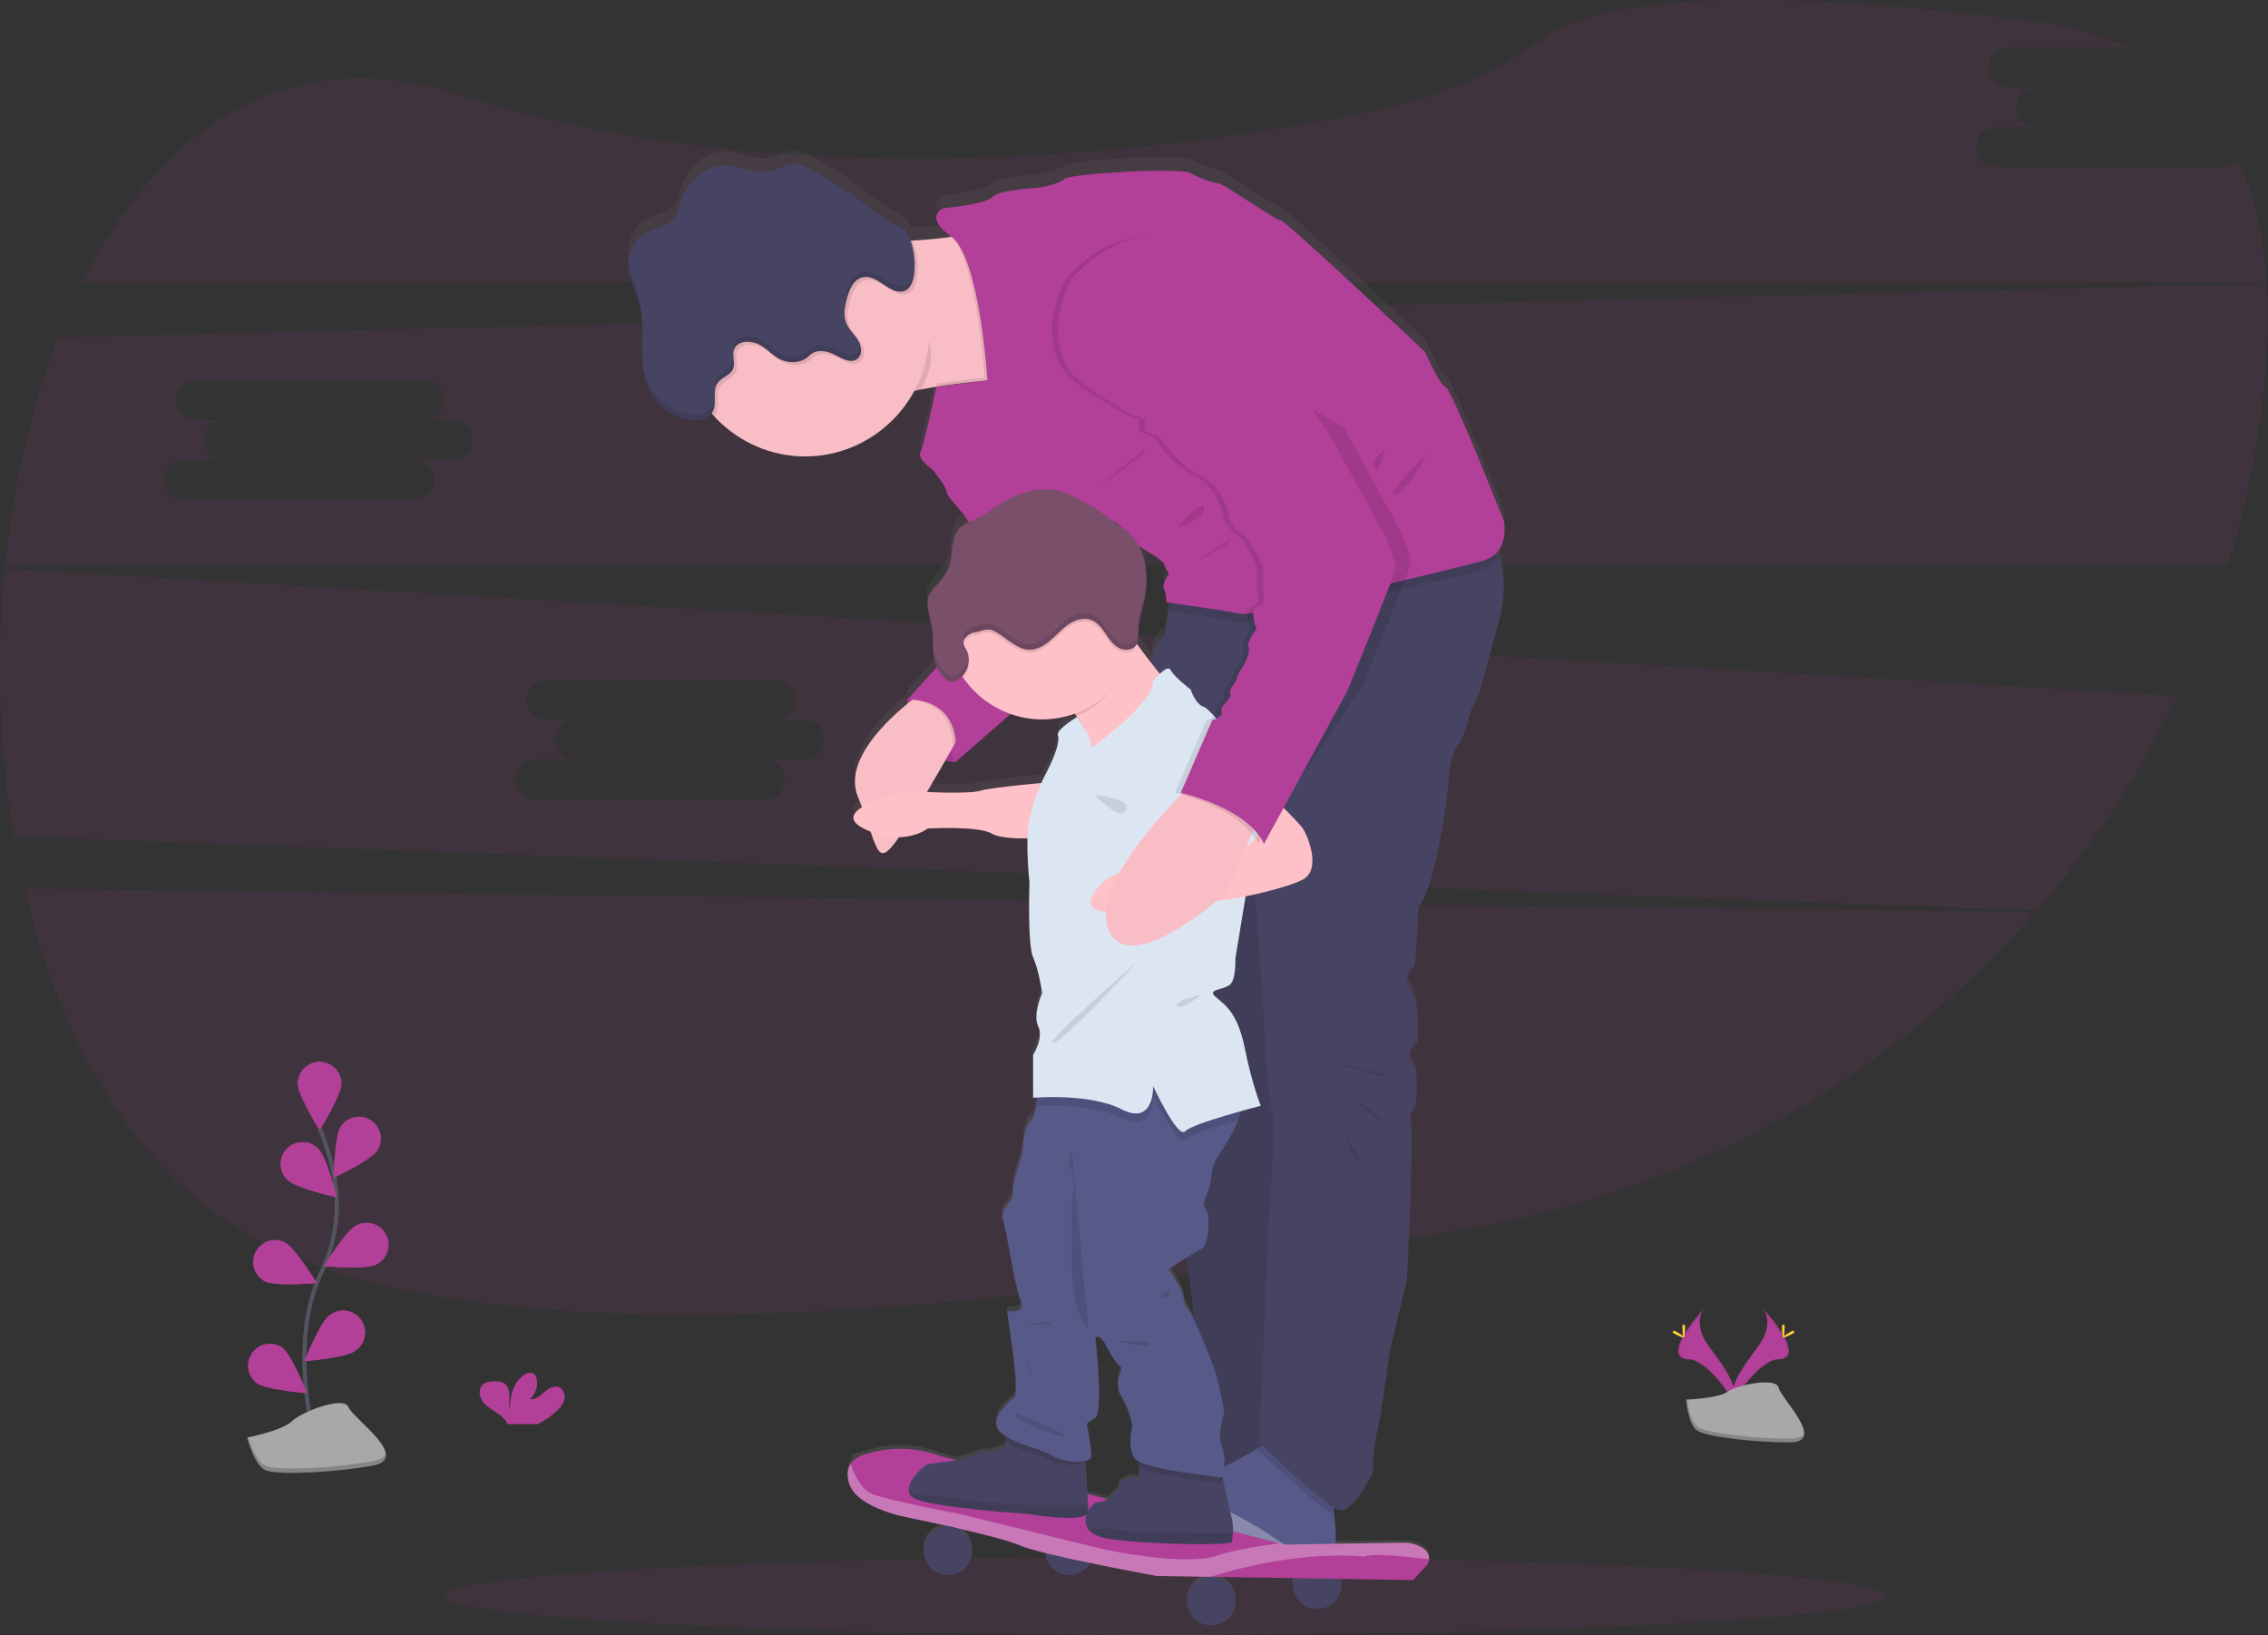 <?xml version="1.0" encoding="UTF-8" standalone="no"?><!DOCTYPE svg PUBLIC "-//W3C//DTD SVG 1.1//EN" "http://www.w3.org/Graphics/SVG/1.1/DTD/svg11.dtd"><svg width="100%" height="100%" viewBox="0 0 4572 3296" version="1.1" xmlns="http://www.w3.org/2000/svg" xmlns:xlink="http://www.w3.org/1999/xlink" xml:space="preserve" xmlns:serif="http://www.serif.com/" style="fill-rule:evenodd;clip-rule:evenodd;stroke-miterlimit:10;"><rect x="0" y="0" width="4572" height="3296" fill="#333333" stroke="none"/><path d="M49.375,1791.54c72.333,309.166 225.458,576.416 467.417,706.125c502.958,269.208 1637.17,130.333 2483.62,-29.167c427.648,-80.313 816.045,-302.333 1102.25,-630.083l-4053.29,-46.875Z" style="fill:#b23f98;fill-opacity:0.1;fill-rule:nonzero;"/><path d="M4488.33,336.292l-464.458,-0c-22.012,-0 -40.125,-18.113 -40.125,-40.125c-0,-22.012 18.113,-40.125 40.125,-40.125l80.292,-0c-21.536,-0.694 -38.873,-18.599 -38.873,-40.146c-0,-21.547 17.337,-39.452 38.873,-40.146l-57.334,0c-21.535,-0.694 -38.873,-18.599 -38.873,-40.146c0,-21.547 17.338,-39.452 38.873,-40.146l242.417,0c-53.792,-25 -116.667,-42.791 -189.125,-52.125c-661,-84.875 -897,-28.708 -980.25,29.167c-102.708,71.25 -217.292,123.667 -339.75,148.917c-407.833,84.125 -1170.54,185.375 -1861.83,-32.417c-343.584,-108.333 -598.917,74.667 -752,380.333l4402.67,0c-5.75,-88.833 -22.958,-170.833 -54.541,-242.666c-7.255,6.235 -16.518,9.653 -26.084,9.625Z" style="fill:#b23f98;fill-opacity:0.1;fill-rule:nonzero;"/><path d="M9.958,1146.25c-17.838,179.797 -11.786,361.167 18,539.375l4077.83,149.167c113.522,-130.587 208.834,-275.952 283.333,-432.125l-4379.17,-256.417Zm1612.83,384.75l-80.292,0c22.012,0 40.125,18.113 40.125,40.125c0,22.012 -18.113,40.125 -40.125,40.125l-464.458,0c-22.012,0 -40.125,-18.113 -40.125,-40.125c-0,-22.012 18.113,-40.125 40.125,-40.125l80.291,0c-21.535,-0.694 -38.873,-18.599 -38.873,-40.146c0,-21.547 17.338,-39.452 38.873,-40.146l-57.333,0c-21.536,-0.694 -38.873,-18.599 -38.873,-40.146c-0,-21.546 17.337,-39.451 38.873,-40.145l464.458,-0c21.536,0.694 38.873,18.599 38.873,40.145c0,21.547 -17.337,39.452 -38.873,40.146l57.334,0c21.535,0.694 38.873,18.599 38.873,40.146c-0,21.547 -17.338,39.452 -38.873,40.146Z" style="fill:#b23f98;fill-opacity:0.1;fill-rule:nonzero;"/><path d="M4569.17,572l-4452,108.333c-54.167,139.209 -89.875,296.5 -106.542,459.709l4480.54,-0c29.244,-95.827 50.88,-193.811 64.708,-293.042c13.333,-95.875 18.667,-188.625 13.292,-275Zm-3654.71,354.833l-80.291,0c22.012,0 40.125,18.113 40.125,40.125c-0,22.012 -18.113,40.125 -40.125,40.125l-464.459,0c-22.012,0 -40.125,-18.113 -40.125,-40.125c0,-22.012 18.113,-40.125 40.125,-40.125l80.292,0c-21.536,-0.694 -38.873,-18.599 -38.873,-40.145c-0,-21.547 17.337,-39.452 38.873,-40.146l-57.333,-0c-21.536,-0.694 -38.873,-18.599 -38.873,-40.146c-0,-21.547 17.337,-39.452 38.873,-40.146l464.458,0c21.536,0.694 38.873,18.599 38.873,40.146c0,21.547 -17.337,39.452 -38.873,40.146l57.333,-0c21.536,0.694 38.873,18.599 38.873,40.146c0,21.546 -17.337,39.451 -38.873,40.145Z" style="fill:#b23f98;fill-opacity:0.1;fill-rule:nonzero;"/><ellipse cx="2348.42" cy="3216.71" rx="1453.46" ry="78.667" style="fill:#b23f98;fill-opacity:0.1;"/><path d="M3555.04,2638.25c-0,0 22.875,29.958 -10.584,75c-33.458,45.042 -61.041,83.333 -50,111.542c0,-0 50.459,-83.959 91.667,-85.125c41.208,-1.167 14.083,-50.917 -31.083,-101.417Z" style="fill:#b23f98;fill-rule:nonzero;"/><path d="M3555.04,2638.25c1.973,2.899 3.543,6.053 4.666,9.375c40.084,47.125 61.417,91.083 22.917,92.167c-35.917,1.041 -78.958,65.208 -89.25,81.416c0.327,1.26 0.731,2.498 1.208,3.709c0.478,1.21 50.459,-83.959 91.667,-85.125c41.208,-1.167 13.958,-51.042 -31.208,-101.542Z" style="fill-opacity:0.1;fill-rule:nonzero;"/><path d="M3597.58,2676.42c0,10.541 -1.166,19.083 -2.625,19.083c-1.458,0 -2.666,-8.542 -2.666,-19.083c-0,-10.542 1.5,-5.584 2.958,-5.584c1.458,0 2.333,-4.958 2.333,5.584Z" style="fill:#ffd037;fill-rule:nonzero;"/><path d="M3612.17,2689c-9.25,5.042 -17.292,8.083 -18,6.792c-0.709,-1.292 6.25,-6.417 15.5,-11.459c9.25,-5.041 5.583,-1.375 6.291,0c0.709,1.375 5.459,-0.375 -3.791,4.667Z" style="fill:#ffd037;fill-rule:nonzero;"/><path d="M3434.12,2638.25c0,0 -22.875,29.958 10.583,75c33.459,45.042 61,83.333 50,111.542c0,-0 -50.5,-83.959 -91.666,-85.125c-41.167,-1.167 -14.125,-50.917 31.083,-101.417Z" style="fill:#b23f98;fill-rule:nonzero;"/><path d="M3434.12,2638.25c-1.993,2.887 -3.565,6.044 -4.667,9.375c-40.083,47.125 -61.458,91.083 -22.916,92.167c35.875,1.041 79.166,65.208 89.25,81.416c-0.334,1.25 -0.75,2.459 -1.209,3.709c0,-0 -50.5,-83.959 -91.666,-85.125c-41.167,-1.167 -14,-51.042 31.208,-101.542Z" style="fill-opacity:0.1;fill-rule:nonzero;"/><path d="M3391.58,2676.42c0,10.541 1.167,19.083 2.625,19.083c1.459,0 2.667,-8.542 2.667,-19.083c0,-10.542 -1.5,-5.584 -2.958,-5.584c-1.459,0 -2.334,-4.958 -2.334,5.584Z" style="fill:#ffd037;fill-rule:nonzero;"/><path d="M3376.96,2689c9.25,5.042 17.334,8.083 18.042,6.792c0.708,-1.292 -6.25,-6.417 -15.5,-11.459c-9.25,-5.041 -5.583,-1.375 -6.292,0c-0.708,1.375 -5.5,-0.375 3.75,4.667Z" style="fill:#ffd037;fill-rule:nonzero;"/><path d="M3398.88,2821c0,0 64,-2 83.333,-15.708c19.334,-13.709 98.459,-30.167 103.25,-8.334c4.792,21.834 96.167,109.542 23.917,110.125c-72.25,0.584 -167.875,-11.25 -187.125,-22.958c-19.25,-11.708 -23.375,-63.125 -23.375,-63.125Z" style="fill:#a8a8a8;fill-rule:nonzero;"/><path d="M3610.62,2899.62c-72.25,0.583 -167.875,-11.25 -187.125,-22.958c-14.667,-8.959 -20.5,-41 -22.458,-55.75l-2.125,-0c-0,-0 4.166,51.583 23.291,63.333c19.125,11.75 114.875,23.542 187.125,22.958c20.834,0 28.084,-7.583 27.667,-18.583c-2.917,6.75 -10.875,10.875 -26.375,11Z" style="fill-opacity:0.2;fill-rule:nonzero;"/><path d="M1121.79,2844.42c7.646,-6.241 13.225,-14.654 16,-24.125c2.041,-9.542 -2.042,-20.834 -11.167,-24.542c-10.25,-3.917 -21.208,3.208 -29.542,10.375c-8.333,7.167 -17.791,15.375 -28.666,13.833c11.363,-10.289 16.5,-25.841 13.5,-40.875c-0.474,-3.065 -1.771,-5.945 -3.75,-8.333c-5.709,-6.083 -16,-3.5 -22.834,1.292c-21.666,15.25 -27.708,44.708 -27.833,71.166c-2.167,-9.541 -0.333,-19.5 -0.375,-29.166c-0.042,-9.667 -2.75,-20.834 -11,-25.959c-5.119,-2.734 -10.865,-4.084 -16.667,-3.916c-9.75,-0.375 -20.583,0.625 -27.25,7.708c-8.333,8.875 -6.125,23.708 1.084,33.333c7.208,9.625 18.125,15.875 28.166,22.584c8.081,4.804 14.975,11.37 20.167,19.208c0.59,1.112 1.091,2.268 1.5,3.458l61.042,0c13.658,-6.944 26.315,-15.704 37.625,-26.041Z" style="fill:#b23f98;fill-rule:nonzero;"/><path d="M636.667,2910.17c-0,-0 -58.584,-198.792 10.958,-345.084c29.598,-61.178 38.549,-130.343 25.5,-197.041c-6.439,-31.595 -15.77,-62.531 -27.875,-92.417" style="fill:none;fill-rule:nonzero;stroke:#535461;stroke-width:8.33px;"/><path d="M688.375,2183.12c0,24.375 -44.083,95.042 -44.083,95.042c-0,-0 -44.125,-70.834 -44.125,-95.042c0.728,-23.684 20.409,-42.769 44.104,-42.769c23.695,-0 43.376,19.085 44.104,42.769Z" style="fill:#b23f98;fill-rule:nonzero;"/><path d="M761.292,2318.08c-13.209,20.459 -88.667,55.792 -88.667,55.792c0,0 1.375,-83.333 14.625,-103.75c8.224,-11.963 21.844,-19.127 36.361,-19.127c24.206,-0 44.125,19.919 44.125,44.125c0,8.099 -2.23,16.044 -6.444,22.96Z" style="fill:#b23f98;fill-rule:nonzero;"/><path d="M758.125,2548.71c-21.75,10.959 -104.708,3.375 -104.708,3.375c-0,0 43.25,-71.208 65,-82.166c6.361,-3.369 13.452,-5.131 20.651,-5.131c24.206,-0 44.125,19.919 44.125,44.125c-0,16.956 -9.775,32.474 -25.068,39.797Z" style="fill:#b23f98;fill-rule:nonzero;"/><path d="M716.417,2722.67c-19.584,14.5 -102.625,20.833 -102.625,20.833c-0,0 30.583,-77.458 50,-91.958c7.886,-6.465 17.775,-10 27.972,-10c24.206,0 44.125,19.919 44.125,44.125c0,14.735 -7.381,28.531 -19.639,36.708l0.167,0.292Z" style="fill:#b23f98;fill-rule:nonzero;"/><path d="M580.042,2378.58c17.458,16.959 98.875,34.584 98.875,34.584c-0,-0 -19.959,-80.875 -37.5,-97.875c-8.298,-8.481 -19.675,-13.266 -31.54,-13.266c-24.206,-0 -44.125,19.919 -44.125,44.125c0,12.314 5.155,24.083 14.206,32.432l0.084,0Z" style="fill:#b23f98;fill-rule:nonzero;"/><path d="M533.833,2582.62c21.75,10.958 104.709,3.375 104.709,3.375c-0,-0 -43.25,-71.167 -65,-82.167c-5.949,-2.848 -12.462,-4.327 -19.058,-4.327c-24.206,-0 -44.125,19.918 -44.125,44.125c0,16.318 9.053,31.357 23.474,38.994Z" style="fill:#b23f98;fill-rule:nonzero;"/><path d="M516.167,2787.12c19.583,14.458 102.583,20.833 102.583,20.833c0,0 -30.542,-77.458 -50,-91.958c-7.249,-4.836 -15.772,-7.417 -24.486,-7.417c-24.206,-0 -44.125,19.919 -44.125,44.125c0,13.212 5.934,25.75 16.153,34.125l-0.125,0.292Z" style="fill:#b23f98;fill-rule:nonzero;"/><path d="M688.375,2183.12c0,24.375 -44.083,95.042 -44.083,95.042c-0,-0 -44.125,-70.834 -44.125,-95.042c0.728,-23.684 20.409,-42.769 44.104,-42.769c23.695,-0 43.376,19.085 44.104,42.769Z" style="fill:#b23f98;fill-rule:nonzero;"/><path d="M761.292,2318.08c-13.209,20.459 -88.667,55.792 -88.667,55.792c0,0 1.375,-83.333 14.625,-103.75c8.224,-11.963 21.844,-19.127 36.361,-19.127c24.206,-0 44.125,19.919 44.125,44.125c0,8.099 -2.23,16.044 -6.444,22.96Z" style="fill:#b23f98;fill-rule:nonzero;"/><path d="M758.125,2548.71c-21.75,10.959 -104.708,3.375 -104.708,3.375c-0,0 43.25,-71.208 65,-82.166c6.361,-3.369 13.452,-5.131 20.651,-5.131c24.206,-0 44.125,19.919 44.125,44.125c-0,16.956 -9.775,32.474 -25.068,39.797Z" style="fill:#b23f98;fill-rule:nonzero;"/><path d="M716.417,2722.67c-19.584,14.5 -102.625,20.833 -102.625,20.833c-0,0 30.583,-77.458 50,-91.958c7.886,-6.465 17.775,-10 27.972,-10c24.206,0 44.125,19.919 44.125,44.125c0,14.735 -7.381,28.531 -19.639,36.708l0.167,0.292Z" style="fill:#b23f98;fill-rule:nonzero;"/><path d="M580.042,2378.58c17.458,16.959 98.875,34.584 98.875,34.584c-0,-0 -19.959,-80.875 -37.5,-97.875c-8.298,-8.481 -19.675,-13.266 -31.54,-13.266c-24.206,-0 -44.125,19.919 -44.125,44.125c0,12.314 5.155,24.083 14.206,32.432l0.084,0Z" style="fill:#b23f98;fill-rule:nonzero;"/><path d="M533.833,2582.62c21.75,10.958 104.709,3.375 104.709,3.375c-0,-0 -43.25,-71.167 -65,-82.167c-5.949,-2.848 -12.462,-4.327 -19.058,-4.327c-24.206,-0 -44.125,19.918 -44.125,44.125c0,16.318 9.053,31.357 23.474,38.994Z" style="fill:#b23f98;fill-rule:nonzero;"/><path d="M516.167,2787.12c19.583,14.458 102.583,20.833 102.583,20.833c0,0 -30.542,-77.458 -50,-91.958c-7.249,-4.836 -15.772,-7.417 -24.486,-7.417c-24.206,-0 -44.125,19.919 -44.125,44.125c0,13.212 5.934,25.75 16.153,34.125l-0.125,0.292Z" style="fill:#b23f98;fill-rule:nonzero;"/><path d="M498.125,2897.67c0,-0 71.333,-14.167 90.333,-33.042c19,-18.875 104.584,-51.917 114.084,-28.333c9.5,23.583 128.333,103.833 47.5,118c-80.834,14.166 -190.125,18.875 -213.875,9.416c-23.75,-9.458 -38.042,-66.041 -38.042,-66.041Z" style="fill:#a8a8a8;fill-rule:nonzero;"/><path d="M750.167,2945.46c-80.792,14.167 -190.125,18.875 -213.875,9.459c-18.084,-7.209 -30.667,-41.667 -35.625,-57.792l-2.542,0.542c-0,-0 14.292,56.625 38.042,66.041c23.75,9.417 133.083,4.709 213.875,-9.416c23.333,-4.167 30,-13.709 27.5,-25.834c-1.875,7.875 -10,13.959 -27.375,17Z" style="fill-opacity:0.2;fill-rule:nonzero;"/><path d="M3017.79,1091.58c22.375,-25 13.625,-63.958 13.625,-63.958c-0,0 -105.584,-269.083 -117.292,-272.042c-11.708,-2.958 -41.083,-70.833 -41.083,-70.833c-0,-0 -281.542,-267.625 -291.667,-267.625c-10.125,-0 -112.917,-73.917 -126.083,-75.375c-13.167,-1.458 -33.75,-8.875 -55.75,-20.833c-22,-11.959 -244.917,1.5 -253.709,11.833c-8.791,10.333 -50,17.75 -50,17.75c0,-0 -83.583,4.417 -95.333,19.208c-11.75,14.792 -98.208,22.625 -98.208,22.625c-0,0 -42.542,15.834 15.208,57.875c-18.5,2.917 -40.125,5.167 -62.083,6.75c-5.5,0.375 -11.084,0.75 -16.667,1.042l-3.292,0c-3.687,-11.148 -10.879,-20.811 -20.5,-27.542c-6.291,-3.416 -12.79,-6.436 -19.458,-9.041c-10.325,-5.491 -19.998,-12.13 -28.833,-19.792c-42.749,-33.995 -88.364,-64.219 -136.334,-90.333c-7.405,-4.637 -15.665,-7.74 -24.291,-9.125c-17.875,-1.709 -33.834,10.833 -51.334,15.041c-30.75,7.375 -61.75,-11.375 -93.375,-11.666c-39.5,-0.375 -75.458,30.375 -87.5,68.291c-4.458,14.042 -6.458,29.667 -16.083,40.792c-12.5,14.542 -33.625,16.667 -50.75,25.292c-25.256,13.173 -41.157,39.39 -41.167,67.875l0,0.333c0,2.208 0,4.417 0.375,6.625c1.959,17.833 10.209,34.292 16.25,51.208c6.209,17.334 10.131,35.403 11.667,53.75c0.021,0.194 0.021,0.39 -0,0.584c0.25,3.041 0.458,6.083 0.583,9.166l0,10.792c0,15.917 -0.541,31.958 -0.5,47.875l0,9.792c0,2.125 0,4.166 0.25,6.416l0,2.25c0,1.959 0.292,3.959 0.5,5.917c0,0.833 0,1.708 0.209,2.542c-0,1.916 0.458,3.791 0.708,5.666l0.375,2.667c0.292,1.875 0.625,3.75 0.958,5.625l0.5,2.583c0.417,2 0.917,4.167 1.417,6c0.208,0.709 0.333,1.375 0.5,2.084c0.75,2.777 1.583,5.444 2.5,8c12.645,35.461 41.604,62.76 77.75,73.291c6.714,1.852 13.661,2.722 20.625,2.584c12.5,-0.292 24.458,-4.167 31.875,-12.709c1.833,2.084 3.625,4.167 5.542,6.25c47.263,51.401 113.985,80.691 183.813,80.691c93.161,0 178.88,-52.135 221.728,-134.857c4.375,-0.959 8.709,-1.834 13.084,-2.667c7.583,-1.417 15.208,-2.75 22.875,-4.167l7.375,-1.166l2.916,-0.5c37.5,-5.917 73.917,-9.875 100,-12.5l-103.083,12.791c-0,0 -25,120.042 -32.208,133.334c-7.209,13.291 25,35.458 25,35.458c-0,-0 27.875,34 27.875,44.375c-0,10.375 32.25,39.917 41.041,56.167c1.119,2.061 2.521,3.954 4.167,5.625c-6.509,2.518 -12.519,6.172 -17.75,10.791c-20.375,19.292 -13.583,53.125 -22.917,79.625c-5.833,16.667 -18.041,30.167 -29.791,43.292c-4.22,4.285 -7.761,9.188 -10.5,14.542c-1.528,3.547 -2.471,7.318 -2.792,11.166c-0.209,2.132 -0.292,4.275 -0.25,6.417l-0,0.75c-0,1.667 -0,3.292 0.333,4.917l0,2.125c2.042,17.416 7.959,34.25 9.75,51.666c1.792,17.417 -0.375,34.959 3.209,51.917c1.241,5.913 3.171,11.661 5.75,17.125l-59.667,66.667c-0,-0 -0.375,3.291 -0.5,8.708c-49.75,41.292 -126.667,119.208 -99.208,187.917c3,7.527 5.777,14.736 8.333,21.625c-20.208,12.875 -26.875,28.166 3.417,43.416c4.791,2.417 9.416,4.5 13.958,6.375c15.542,45.625 21.625,58.334 47.667,24.709c2.791,-3.667 6.041,-8.334 9.583,-13.375c36.667,-0.75 57.875,-17.709 57.875,-17.709c-0,0 102.625,-5.916 129.167,10.375c13.291,8.334 44.541,10 72.208,9.792c-0.371,29.806 1.02,59.608 4.167,89.25c3.146,29.642 -4.417,125.667 7.333,152.292c11.75,26.625 18.25,72.458 18.25,72.458c-0,0 -19.708,44.333 -8,68c11.708,23.667 -10.25,57.667 -10.25,57.667l-0,87.208l8.333,-0.583c-0.625,5.875 -1.416,12.041 -2.458,17.916c-2.417,13.625 -6.042,25.834 -11.625,29.792c-14.667,10.542 -16.125,66.667 -16.125,66.667c-0,-0 -23.458,68.041 -19.083,79.875c4.375,11.833 -27.834,35.458 -20.5,53.208c7.333,17.75 22.333,130.083 35.375,162.5c13.041,32.417 -26.584,23.667 -26.584,23.667l11.709,84.25c-0,-0 11.75,85.75 2.958,91.666c-8.792,5.917 -59.375,48.792 -24.583,73.917c2.708,1.958 5.458,3.75 8.333,5.458c0.155,3.891 0.057,7.788 -0.292,11.667c-0.666,6.625 -2.333,11.917 -6.041,12.5c-10.334,1.5 -30.875,11.833 -35.209,7.417c-4.333,-4.417 -29.166,11.166 -54.166,16.25l-3.459,0.541l-32.458,-8.333c-46.953,-17.887 -98.522,-19.792 -146.667,-5.417c-48.144,14.375 -23.541,3.667 -34.958,21.25c-5.792,9 -8.333,21.667 -3.167,39.334c15.667,52.25 122.459,70.25 122.459,70.25c-0,-0 37,7.625 81.458,17.708l-4.458,0c-0.113,-0.001 -0.226,-0.001 -0.339,-0.001c-26.904,-0 -49.042,22.138 -49.042,49.041c-0,26.904 22.138,49.042 49.042,49.042c26.903,0 49.041,-22.138 49.041,-49.042c0,-20.479 -12.827,-38.897 -32.036,-45.998c50,11.5 105.375,25.5 127.875,35.375c16.752,6.308 33.918,11.459 51.375,15.416c2.093,25.134 23.362,44.705 48.582,44.705c17.359,-0 33.458,-9.272 42.168,-24.288c68.042,14.208 133.584,26.25 133.584,26.25l109.458,1.792l0.75,-0c-26.617,0.182 -48.417,22.131 -48.417,48.749c0,26.743 22.007,48.75 48.75,48.75c26.744,-0 48.75,-22.007 48.75,-48.75c0,-26.618 -21.799,-48.567 -48.416,-48.749l165.708,2.708c-1.325,4.494 -1.999,9.154 -1.999,13.839c0,26.835 22.082,48.917 48.917,48.917c26.835,0 48.917,-22.082 48.917,-48.917c-0,-0.127 -0.001,-0.254 -0.002,-0.381c-0.008,-4.018 -0.512,-8.021 -1.5,-11.916l146.167,2.375l29.167,-32.084c1.63,-3.117 2.608,-6.534 2.875,-10.041c0.875,-10.542 -4.584,-26.542 -41.917,-33.334c-2.75,-0.5 -78.917,0.709 -146.208,1.834l-0,-26.417c-0,0 -1.875,-14.542 -3.042,-31.667c-0.333,-5.041 -0.625,-10.291 -0.75,-15.458c3.807,2.608 8.036,4.539 12.5,5.708c27.875,4.459 66,-76.875 66,-76.875c-0,0 -0,-45.833 8.792,-82.791c8.791,-36.959 25,-161.167 25,-161.167l35.25,-149.292c-0,0 14.583,-304.583 7.25,-316.416c-7.334,-11.834 8.833,-32.542 8.833,-32.542c-0,0 11.708,-65.042 -5.875,-87.208c-17.583,-22.167 10.25,-44.375 10.25,-44.375c-0,-0 7.333,-76.875 -13.208,-106.417c-20.542,-29.542 9.625,-50.25 9.625,-50.25l7.333,-119.75c30.792,-31.042 58.625,-215.833 60.125,-255.75c0.385,-22.469 5.377,-44.621 14.667,-65.083c9.289,-20.462 20.5,-31.042 23.458,-51.75c2.958,-20.709 25,-63.542 25,-63.542l38.125,-141.958c15.375,-57.25 11.458,-99.584 1.25,-129.75c-1.5,-4.25 -3.083,-8.125 -4.708,-11.834Zm-688.792,8.334c23.458,14.791 16.125,19.208 23.458,28.083c7.334,8.875 1.459,7.375 -4.416,22.167c-5.875,14.791 -1.459,10.375 1.458,26.625c2.917,16.25 1.5,16.25 1.5,16.25l7.333,1.041l-10.208,68.625c-16.667,10.875 -24.292,31.709 -27.75,53.209c-9.833,-12.834 -19.75,-26.167 -28.625,-38.584c3.042,-6.791 2.458,-14.875 2.542,-22.5c0.333,-25 9.666,-48.875 13.958,-73.5c4.383,-25.049 3.575,-50.734 -2.375,-75.458c-2.136,-9.303 -5.425,-18.304 -9.792,-26.792c9.5,6.334 21.542,13.834 32.917,21l0,-0.166Zm26.375,1448.88c0,-0 18.542,-12.5 36.542,-23.875c6.041,43.875 11.75,89.5 15.791,130.75c-6.458,-14.334 -10.958,-24.084 -10.958,-24.084c-6.613,-7.949 -10.577,-17.771 -11.333,-28.083c-0.709,-16.083 -30.042,-54.542 -30.042,-54.542l0,-0.166Zm-109.958,-1519.67c4.166,0.583 10.083,5.875 15.666,12.208c-5.166,-4.166 -10.375,-8.333 -15.708,-12.25l0.042,0.042Zm-268.375,547c-16.917,5.333 -74.25,4.542 -108.334,2.542c12.75,-21.792 25.417,-43.959 36.667,-63.834c6.635,1.718 13.39,2.93 20.208,3.625l111.625,-98.041c41.98,14.723 87.797,14.429 129.584,-0.834l3.041,4.75c1.292,2.084 2.667,4.167 4.167,6.5l-2.792,-4.541c0,-0 -43.083,25.666 -38.708,37.5c4.375,11.833 -5.833,41.375 -21.958,73.041c-4.167,7.917 -7.792,15.75 -11.292,23.625c-36.5,3.417 -105.292,10.334 -122.208,15.667Zm211.791,1366l-0.625,-11.708c7.084,-1.542 11.75,-2.959 11.75,-2.959c-1.464,-17.374 -3.912,-34.652 -7.333,-51.75c-4.417,-17.75 -2.125,-11.833 15.042,-25c17.166,-13.166 -0,-162.5 -0,-162.5c-0,0 8.333,-10.375 21.541,16.25c13.209,26.625 26.459,42.875 30.875,44.334c4.417,1.458 -17.625,31.083 0,59.166c10.943,18.166 18.391,38.22 21.959,59.125c3.567,20.905 -11.709,46.959 5.875,67.834c2.375,2.432 5.207,4.372 8.333,5.708l0,11.875c0,7.792 0,14.458 -0.375,15.875c-0.48,2.811 -2.94,4.886 -5.791,4.886c-1.296,0 -2.557,-0.429 -3.584,-1.219c-4.542,-2.959 -33.333,3.666 -31.375,22.208c-6.808,8.045 -14.527,15.274 -23,21.542l-39.958,-10.334l-3.334,-63.333Z" style="fill:url(#_Linear1);fill-rule:nonzero;"/><path d="M1828.96,1410.42c0,-0 -13.958,114.375 96.75,126.083l16.667,-79.167l-34.875,-46.916l-49.958,-16.917l-28.584,16.917Z" style="fill:#b23f98;fill-rule:nonzero;"/><path d="M1857.54,1393.5l-28.584,16.875c0,0 -13.958,114.375 96.75,126.083" style="fill-opacity:0.1;fill-rule:nonzero;"/><path d="M2029.83,763.708c0,0 -74.708,4.584 -149.625,17c-7.666,1.306 -15.291,2.695 -22.875,4.167c-4.416,0.833 -8.75,1.708 -13.083,2.667c-39.25,8.083 -75,18.583 -95.833,32c-25,16.041 -33.334,-27.167 -34.125,-87.209c-0.334,-21.125 0.375,-44.291 1.5,-67.708c1.458,-27.083 3.583,-54.5 5.833,-79.167c4.958,-54.666 10.667,-97.166 10.667,-97.166c-0,-0 26.166,-0 61.125,-1.209l11.25,-0.416c10.958,-0.417 22.583,-1 34.291,-1.709c5.542,-0.291 11.125,-0.625 16.667,-1.041c22.167,-1.584 44.042,-3.834 62.5,-6.75c19.667,-3.167 35.625,-7.167 44.292,-12.5c39.583,-23.584 67.416,299.041 67.416,299.041Z" style="fill:#f8bdc5;fill-rule:nonzero;"/><path d="M2362.71,1186.04l-14.583,96.791c0,0 -31.792,39.584 -27.625,61.584c4.167,22 40.833,994.25 40.833,994.25c0,-0 71.875,410.583 46.917,463.375c-24.958,52.791 -1.458,176 -1.458,176l149.583,-23.459l50,-1794.96l-243.667,26.417Z" style="fill:#474463;fill-rule:nonzero;"/><path d="M2362.71,1186.04l-14.583,96.791c0,0 -31.792,39.584 -27.625,61.584c4.167,22 40.833,994.25 40.833,994.25c0,-0 71.875,410.583 46.917,463.375c-24.958,52.791 -1.458,176 -1.458,176l149.583,-23.459l50,-1794.96l-243.667,26.417Z" style="fill-opacity:0.1;fill-rule:nonzero;"/><path d="M2692.67,3002.96c-4.75,7.875 -4.375,31.042 -3.042,50.75c1.167,16.959 3.042,31.375 3.042,31.375l-0,99.709c-0,-0 -159.834,-55.709 -247.834,-114.375c-36.291,-24.209 -46.625,-46.709 -44.625,-64.709c2.917,-25.625 30.834,-42.333 44.625,-42.333c13.167,-0 54.75,-22.958 88.834,-43.25c26.791,-15.875 49.041,-30.083 49.041,-30.083c0,-0 118.75,98.25 109.959,112.916Z" style="fill:#575988;fill-rule:nonzero;"/><path d="M2692.67,3002.96c-4.75,7.875 -4.375,31.042 -3.042,50.75c-35.542,-16.666 -145.583,-123.416 -155.958,-133.583c26.791,-15.875 49.041,-30.083 49.041,-30.083c0,-0 118.75,98.25 109.959,112.916Z" style="fill-opacity:0.1;fill-rule:nonzero;"/><path d="M3021.17,1253.5l-38.125,140.792c-0,-0 -22,42.5 -25,63.041c-3,20.542 -23.459,51.334 -23.459,51.334c-9.259,20.266 -14.251,42.222 -14.666,64.5c-1.459,39.625 -29.167,222.916 -60.125,253.708l-7.334,118.792c0,-0 -29.166,20.5 -8.791,50c20.375,29.5 13.208,105.583 13.208,105.583c0,0 -27.875,22 -10.25,44c17.625,22 5.833,86.542 5.833,86.542c0,-0 -16.125,20.5 -8.791,32.25c7.333,11.75 -7.25,313.833 -7.25,313.833l-35.25,148.083c-0,0 -16.167,123.209 -25,159.875c-8.834,36.667 -8.792,82.084 -8.792,82.084c-0,-0 -38.125,80.666 -66,76.291c-27.875,-4.375 -162.75,-136.416 -162.75,-136.416l19.042,-445.834c-0,0 16.125,-189.166 5.875,-225.833c-10.25,-36.667 -17.584,-219.958 -17.584,-219.958l-20.541,-288.875l-205.084,-322.625c0,-0 -14.875,-93.875 27.625,-121.709l7.709,-50.708l6.958,-46.083l243.458,-26.417l372.459,-96.75c-0,0 28.708,17.708 43.75,61.917c10.291,29.791 14.25,71.791 -1.125,128.583Z" style="fill:#474463;fill-rule:nonzero;"/><path d="M2373.12,1401.83c0,0 -173.042,212.5 -165.708,153.125c4.583,-37.291 -19.084,-82.833 -37.5,-111.625c-10.875,-17.125 -19.875,-28.333 -19.875,-28.333c-0,0 105.583,-193.542 111.458,-167.167c1.875,8.334 14.083,27.459 29.792,49.292c33.125,45.75 81.833,104.708 81.833,104.708Z" style="fill:#ffc1c8;fill-rule:nonzero;"/><path d="M2692.67,3164.04l-0,20.833c-0,0 -159.834,-55.708 -247.834,-114.375c-36.291,-24.208 -46.625,-46.708 -44.625,-64.708c48.584,24.583 138.959,71.458 166.334,92.583c23.25,17.917 83.333,46.292 126.125,65.667Z" style="fill:#fff;fill-opacity:0.3;fill-rule:nonzero;"/><circle cx="2655.04" cy="3194.29" r="48.875" style="fill:#474463;"/><circle cx="2155.79" cy="3125.67" r="48.875" style="fill:#474463;"/><path d="M2880.79,3143.04c-0.275,3.479 -1.253,6.867 -2.875,9.958l-29.167,31.792l-407.667,-6.542l-109.625,-1.792c0,0 -230.75,-42 -275.708,-61.583c-44.958,-19.583 -221.708,-55.417 -221.708,-55.417c-0,0 -106.75,-17.916 -122.417,-69.708c-5.292,-17.542 -2.625,-30.083 3.167,-39c11.375,-17.458 34.958,-21.125 34.958,-21.125c48.164,-14.227 99.683,-12.324 146.667,5.417l683.333,175.791l10.583,2.709c0,-0 243.584,-4.542 248.5,-3.667c37.375,6.833 42.834,22.708 41.959,33.167Z" style="fill:#b23f98;fill-rule:nonzero;"/><path d="M2880.79,3143.04c-41,-5.334 -112.5,-13.209 -130.917,-5.625c0,-0 -130.042,-16.084 -308.958,40.833l-109.459,-1.792c0,0 -230.75,-42 -275.708,-61.583c-44.958,-19.583 -221.708,-55.417 -221.708,-55.417c-0,0 -106.75,-17.916 -122.417,-69.708c-5.292,-17.542 -2.625,-30.083 3.167,-39c7.291,21.25 21.333,52.042 43.75,60.667c35.208,13.541 179.916,41.125 179.916,41.125l286.417,70.125c0,-0 165.375,35.875 229.75,12.5c26.375,-9.5 75.875,-17.959 125,-24.584l10.583,2.709c0,-0 243.584,-4.542 248.5,-3.667c37.5,7.083 42.959,22.958 42.084,33.417Z" style="fill:#fff;fill-opacity:0.3;fill-rule:nonzero;"/><path d="M2485.25,3090.25c-0.347,6.142 -1.113,12.254 -2.292,18.292c-1.178,6.038 -162,5.791 -246.333,-6.709c-23.292,-3.458 -36.458,-10.916 -43,-19.833c-5.929,-8.553 -7.078,-19.574 -3.042,-29.167c0.933,-2.716 2.119,-5.339 3.542,-7.833c6.292,-11 15.958,-18.792 21.25,-17.75c14.667,2.958 39.833,-27.125 39.833,-27.125c-2,-18.375 26.875,-25 31.375,-22c1.027,0.791 2.288,1.22 3.584,1.22c2.851,-0 5.312,-2.076 5.791,-4.887c0.292,-1.375 0.375,-8 0.375,-15.75c0,-12.916 -0.375,-29.166 -0.375,-29.166l162.834,19.791l6.458,31.125c5.917,27.75 14.167,65.875 17.708,78.917c2.462,10.095 3.237,20.528 2.292,30.875Z" style="fill:#474463;fill-rule:nonzero;"/><path d="M2485.25,3090.25c-0.347,6.142 -1.113,12.254 -2.292,18.292c-1.178,6.038 -162,5.791 -246.333,-6.709c-23.292,-3.458 -36.458,-10.916 -43,-19.833c21.625,-1.292 49.75,-2 67.167,2.25c24.833,6.167 173.375,6.167 224.458,6Z" style="fill-opacity:0.1;fill-rule:nonzero;"/><path d="M2193.96,3044.92c0.361,3.061 -1.005,6.082 -3.541,7.833c-20.5,15.833 -118.875,-1.375 -118.875,-1.375c-0,0 -201,-12.5 -231.042,-33c-2.711,-1.782 -4.978,-4.163 -6.625,-6.958c-12.5,-22.584 32.75,-60.5 36.667,-60.5c3.916,-0 57.958,-7.375 61.583,-8.084c25,-5.041 50,-20.541 54.167,-16.125c4.166,4.417 25,-5.875 35.166,-7.333c3.709,-0.542 5.417,-5.792 6.042,-12.5c0.586,-9.078 0.279,-18.191 -0.917,-27.208l160.542,43.208l1.417,25.583l4.625,85.167l0.583,10.458c0.101,0.269 0.171,0.549 0.208,0.834Z" style="fill:#474463;fill-rule:nonzero;"/><path d="M2071.71,3051.38c0,0 -201,-12.5 -231.041,-33c-2.712,-1.782 -4.978,-4.163 -6.625,-6.958c40.708,3.333 108.583,8.958 120.833,12.083c17.625,4.167 116.667,10.25 116.667,10.25l121.791,0l0.584,10.458c5.291,29.5 -122.209,7.167 -122.209,7.167Z" style="fill-opacity:0.1;fill-rule:nonzero;"/><circle cx="1911.04" cy="3125.67" r="48.875" style="fill:#474463;"/><circle cx="2441.88" cy="3227.12" r="48.875" style="fill:#474463;"/><path d="M1944.79,1463.21c-0,0 -9.25,16.667 -23.167,41.417c-33.333,58.833 -93.292,163.125 -119.083,196.125c-36.667,46.917 -33.709,2.958 -73.334,-95.292c-29.416,-73.083 61.125,-156.708 109.542,-194.708c16.667,-13.208 28.333,-20.833 28.333,-20.833l77.709,73.291Z" style="fill:#f8bdc5;fill-rule:nonzero;"/><path d="M2122.21,1576.12c0,0 -121.708,10.25 -145.166,17.583c-23.459,7.334 -124.625,2.917 -133.334,0c-8.708,-2.916 -181.875,36.667 -102.666,76.25c79.208,39.584 129.166,0 129.166,0c0,0 102.667,-5.875 129.167,10.292c26.5,16.167 123.167,7.333 123.167,7.333l-0.334,-111.458Z" style="fill:#ffc1c8;fill-rule:nonzero;"/><path d="M1869.38,678.667c15,38.375 5.625,71.791 -12.042,106.083c-44.25,8.333 -85.875,19.792 -109.041,34.667c-66,42.541 -16.125,-331.417 -16.125,-331.417c-0,0 31.916,0 72.375,-1.625c-12.25,55.917 34.166,113.958 64.833,192.292Z" style="fill-opacity:0.1;fill-rule:nonzero;"/><path d="M1873.12,670.333c-0.175,137.026 -112.974,249.682 -250,249.682c-137.146,-0 -250,-112.854 -250,-250c0,-137.146 112.854,-250 250,-250c95.674,-0 183.297,54.92 225,141.027c16.499,34.066 25.048,71.439 25,109.291Z" style="fill:#f8bdc5;fill-rule:nonzero;"/><path d="M3022.38,1124.79c-7.914,11.515 -19.776,19.745 -33.333,23.125c-57.209,16.125 -460.5,112.916 -486.875,107.041c-23.292,-5.166 -123.25,-19.541 -146.292,-22.833l6.958,-46.083l243.459,-26.417l372.458,-96.75c0,0 28.583,17.708 43.625,61.917Z" style="fill-opacity:0.1;fill-rule:nonzero;"/><path d="M2029.83,763.708c-47.668,2.858 -95.161,8.142 -142.291,15.834c0.669,-2.145 0.581,-4.455 -0.25,-6.542l97.5,-12.042c-0,0 -14.25,-229.166 -66.667,-284.083c19.667,-3.167 35.625,-7.167 44.292,-12.5c39.583,-23.292 67.416,299.333 67.416,299.333Z" style="fill-opacity:0.1;fill-rule:nonzero;"/><path d="M1902.29,419.542c-0,-0 86.541,-7.792 98.25,-22.459c11.708,-14.666 95.333,-19.041 95.333,-19.041c0,-0 41.042,-7.334 50,-17.625c8.958,-10.292 231.667,-23.459 253.667,-11.709c22,11.75 42.541,19.042 55.75,20.542c13.208,1.5 115.833,74.75 126.083,74.75c10.25,0 291.667,265.458 291.667,265.458c-0,0 29.166,67.459 41.083,70.375c11.917,2.917 117.333,269.834 117.333,269.834c0,-0 14.667,64.5 -42.5,80.666c-57.166,16.167 -460.5,112.917 -486.875,107.042c-26.375,-5.875 -151.041,-23.458 -151.041,-23.458c-0,-0 1.458,-0 -1.459,-16.125c-2.916,-16.125 -7.333,-11.75 -1.5,-26.417c5.834,-14.667 11.75,-13.208 4.417,-22c-7.333,-8.792 -0,-13.208 -23.458,-27.875c-23.459,-14.667 -50,-30.792 -51.334,-35.167c-1.333,-4.375 -22,-33.75 -32.25,-35.208c-10.25,-1.458 -297.708,-82.125 -297.708,-82.125l-67.458,-22c-0,0 -32.25,-22 -25,-35.167c7.25,-13.166 32.208,-132.291 32.208,-132.291l103.125,-12.709c-0,0 -15.375,-248.333 -73.125,-290c-57.75,-41.666 -15.208,-57.291 -15.208,-57.291Z" style="fill:#b23f98;fill-rule:nonzero;"/><path d="M1944.79,1463.21c-0,0 -9.25,16.667 -23.167,41.417c-2.167,-76.5 -55.667,-91.333 -82.875,-93.875c16.667,-13.208 28.333,-20.833 28.333,-20.833l77.709,73.291Z" style="fill-opacity:0.1;fill-rule:nonzero;"/><path d="M1873.12,907.417l7.083,39.583c0,-0 27.875,33.75 27.875,44c0,10.25 32.25,39.583 41.084,55.708c8.833,16.125 39.583,19.084 27.833,46.959c-11.75,27.875 -79.167,240.5 -79.167,240.5l-68.916,76.25c-0,-0 114.375,-10.292 96.75,126.083l148.125,-129.167l116,-211.041c-0,-0 -112.917,-214.084 -117.292,-231.667c-4.375,-17.583 -199.375,-57.208 -199.375,-57.208Z" style="fill:#b23f98;fill-rule:nonzero;"/><path d="M2216.08,980.75c0,0 93.834,-66 93.834,-73.333c-0,-7.334 -93.834,73.333 -93.834,73.333Z" style="fill-opacity:0.1;fill-rule:nonzero;"/><path d="M2373.12,1062.88c0,0 50,-11.75 54.167,-38.125c4.166,-26.375 -54.167,38.125 -54.167,38.125Z" style="fill-opacity:0.1;fill-rule:nonzero;"/><path d="M2414.04,1130.33c-0,0 70.416,-34.875 67.458,-40.916c-2.958,-6.042 -67.458,40.916 -67.458,40.916Z" style="fill-opacity:0.1;fill-rule:nonzero;"/><path d="M2790.92,906.958c-0,0 -29.167,19.042 -20.5,36.875c8.666,17.834 20.5,-36.875 20.5,-36.875Z" style="fill-opacity:0.1;fill-rule:nonzero;"/><path d="M2877.29,914.75c-0,0 -83.084,79.167 -64.292,80.667c18.792,1.5 64.292,-80.667 64.292,-80.667Z" style="fill-opacity:0.1;fill-rule:nonzero;"/><path d="M2688.29,2142.17c-0,-0 107.041,20.541 109.958,27.875c2.917,7.333 -109.958,-27.875 -109.958,-27.875Z" style="fill-opacity:0.1;fill-rule:nonzero;"/><path d="M2726.42,2212.54c-0,-0 57.166,35.208 58.625,45.458c1.458,10.25 -58.625,-45.458 -58.625,-45.458Z" style="fill-opacity:0.1;fill-rule:nonzero;"/><path d="M2713.21,2291.75c0,0 8.792,39.583 23.459,45.458c14.666,5.875 -23.459,-45.458 -23.459,-45.458Z" style="fill-opacity:0.1;fill-rule:nonzero;"/><path d="M1848.38,559.75c0,0.417 0,0.875 -0.208,1.292c-2,13.041 -7.334,27.166 -19.584,31.5c-7.399,2.081 -15.312,1.354 -22.208,-2.042c-20.833,-9.125 -39.375,-31.042 -61.625,-25.75c-10.583,2.5 -18,10.542 -23.25,20.417c-3.64,7.108 -6.437,14.617 -8.333,22.375c-4.167,16.333 -7.5,34.083 -1.125,49.625c1.048,2.542 2.302,4.995 3.75,7.333c5.916,9.458 14.25,17.5 20.083,27.042c7.25,11.916 9.125,29.791 -2.167,37.958c-5.734,3.769 -12.87,4.764 -19.416,2.708c-8.272,-2.599 -16.225,-6.121 -23.709,-10.5c-14.75,-7.708 -33.333,-12.5 -47.333,-3.583c-4.833,3 -8.708,7.333 -13.333,10.5c-9.611,5.952 -21.02,8.329 -32.209,6.708c-26.5,-2.708 -36.416,-19.5 -56.666,-32.5c-14.834,-9.583 -45.834,-13.666 -54.667,5.917c-5.667,12.5 2.75,28.25 -2.792,41c-5.541,12.75 -23.166,16.667 -31.333,28.5c-10.75,15.583 -0.75,38.125 -8.625,55.417c-1.206,2.678 -2.823,5.153 -4.792,7.333c-43.024,-46.36 -66.953,-107.323 -66.953,-170.571c-0,-137.557 113.192,-250.75 250.75,-250.75c63.349,-0 124.403,24.007 170.787,67.154l11.25,-0.416c10.958,-0.417 22.583,-1 34.291,-1.709c2.769,5.862 4.933,11.991 6.459,18.292c4.533,18.564 5.536,37.815 2.958,56.75Z" style="fill-opacity:0.1;fill-rule:nonzero;"/><path d="M1480.42,702.917c-5.709,12.5 2.708,28.25 -2.792,40.958c-5.5,12.708 -23.25,16.667 -31.333,28.5c-10.792,15.625 -0.792,38.167 -8.625,55.417c-9,19.708 -36.167,22.791 -57,17.041c-36.078,-10.302 -65.056,-37.401 -77.75,-72.708c-14.125,-40.208 -5,-84.458 -8.667,-126.917c-1.561,-18.194 -5.483,-36.109 -11.667,-53.291c-6.041,-16.667 -14.291,-33.084 -16.25,-50.792c-2.861,-30.677 13.329,-60.161 40.75,-74.208c17.167,-8.334 38.292,-10.709 50.792,-25c9.583,-11.084 11.625,-26.542 16.083,-40.5c12.042,-37.5 48,-68.084 87.5,-67.709c31.584,0.25 62.5,18.875 93.375,11.542c17.459,-4.167 33.334,-16.667 51.334,-14.875c8.621,1.356 16.882,4.431 24.291,9.042c47.923,25.884 93.523,55.857 136.292,89.583c8.847,7.619 18.535,14.203 28.875,19.625c6.659,2.595 13.157,5.587 19.458,8.958c13.459,8.334 20.5,24.209 24.334,39.625c4.601,18.552 5.647,37.809 3.083,56.75c-1.833,13.375 -7.083,28.375 -19.792,32.834c-7.421,2.07 -15.354,1.312 -22.25,-2.125c-20.833,-9.042 -39.333,-30.959 -61.583,-25.709c-18.167,4.167 -26.917,24.75 -31.667,42.792c-4.166,16.333 -7.583,34.083 -1.125,49.667c5.334,12.916 16.667,22.375 23.792,34.333c7.125,11.958 9.167,29.833 -2.167,37.958c-12.5,9.042 -29.458,-0.583 -43.166,-7.75c-14.667,-7.708 -33.334,-12.5 -47.292,-3.625c-4.792,3 -8.667,7.334 -13.333,10.542c-9.618,5.895 -20.998,8.254 -32.167,6.667c-26.542,-2.709 -36.458,-19.5 -56.667,-32.5c-14.875,-9.667 -45.791,-13.75 -54.666,5.875Z" style="fill:#474463;fill-rule:nonzero;"/><path d="M2291.33,1296.92c-1.125,6.25 -9.708,6.958 -11.458,13.041c-16.667,58.792 -53.333,111.667 -109.917,133.334c-10.875,-17.125 -19.875,-28.334 -19.875,-28.334c0,0 105.584,-193.541 111.459,-167.166c1.875,8.208 14.083,27.291 29.791,49.125Z" style="fill-opacity:0.1;fill-rule:nonzero;"/><path d="M2294.46,1256.42c0,0.014 0,0.027 0,0.041c0,106.197 -87.386,193.584 -193.583,193.584c-106.197,-0 -193.583,-87.387 -193.583,-193.584c-0,-106.196 87.386,-193.583 193.583,-193.583c0.236,-0.001 0.473,-0.001 0.709,-0.001c105.809,-0 192.875,87.067 192.875,192.875c0,0.222 0,0.445 -0.001,0.668Z" style="fill:#ffc1c8;fill-rule:nonzero;"/><path d="M2187.46,2923l1.417,25.583c-16.958,3.75 -49.208,8.667 -68,-2.833c-24.292,-14.875 -60.167,-18.5 -93.042,-38.75c0.586,-9.078 0.279,-18.191 -0.916,-27.208l160.541,43.208Z" style="fill-opacity:0.1;fill-rule:nonzero;"/><path d="M2465.25,2980.54c-1.125,5.708 -2.167,9.208 -2.167,9.208c0,0 -129.375,-13.25 -166.666,-31.125c-0,-12.917 -0.375,-29.167 -0.375,-29.167l162.833,19.792l6.375,31.292Z" style="fill-opacity:0.1;fill-rule:nonzero;"/><path d="M2436.04,2398.79c-8.792,23.458 -13.209,27.875 -4.375,39.583c8.833,11.708 4.375,73.333 -9.625,79.167c-14,5.833 -66.667,41.041 -66.667,41.041c0,0 29.167,38.125 30.042,54.167c0.766,10.248 4.731,20 11.333,27.875c6.602,7.875 45.167,96.792 54.167,127.583c9,30.792 17.25,79.167 17.25,79.167c-0,0 -15.792,44 -4.875,68.958c10.916,24.959 -0,61.584 -0,61.584c-0,-0 -157.542,-16.125 -175,-36.834c-17.459,-20.708 -5.834,-67.291 -5.834,-67.291c-3.6,-20.759 -11.062,-40.66 -22,-58.667c-17.625,-27.875 4.167,-57.167 0,-58.667c-4.166,-1.5 -17.625,-17.583 -30.875,-43.958c-13.25,-26.375 -21.5,-16.167 -21.5,-16.167c0,0 17.167,148.125 0,161.334c-17.166,13.208 -19.5,7.333 -15.083,25c3.422,16.957 5.87,34.096 7.333,51.333c1.463,17.237 -52.791,16.125 -79.166,0c-26.375,-16.125 -66.084,-19.083 -100.959,-44c-34.875,-24.917 15.792,-67.458 24.584,-73.333c8.791,-5.875 -2.917,-90.917 -2.917,-90.917l-11.75,-83.583c0,-0 39.583,8.791 26.583,-23.459c-13,-32.25 -28.041,-143.708 -35.375,-161.291c-7.333,-17.584 25,-41.084 20.542,-52.792c-4.458,-11.708 19.042,-79.167 19.042,-79.167c-0,0 1.5,-55.708 16.125,-66.166c5.583,-3.917 9.208,-16.084 11.625,-29.542c2.564,-15.883 4.081,-31.918 4.541,-48c0.461,-16.082 335.792,-23.458 390.042,8.792c24.417,14.5 22.708,41.208 12.5,68.25c-12.5,33 -38.167,66.666 -44.625,78.875c-12.125,22.5 -6.292,37.666 -15.083,61.125Z" style="fill:#575988;fill-rule:nonzero;"/><path d="M2495.33,2258.79c-41.666,11.708 -97.166,28.916 -106.208,38.791c-14.667,16.167 -64.542,-90.916 -64.542,-90.916c0,-0 2.959,80.5 -63.041,46.833c-57.125,-29.167 -149.334,-25.333 -173.167,-23.75c2.564,-15.883 4.081,-31.918 4.542,-48c0.46,-16.082 335.791,-23.458 390.041,8.792c24.417,14.5 22.709,41.208 12.375,68.25Z" style="fill-opacity:0.1;fill-rule:nonzero;"/><path d="M2324.58,1372.29c0,-0 29.167,-35.209 35.209,-22c6.041,13.208 40.458,39.583 40.458,39.583c0,0 9.875,30.792 27.25,35.208c17.375,4.417 147.875,180.375 147.875,180.375l-46.958,95.292l-38.125,231.708c-0,0 1.666,36.667 -8.709,50c-10.375,13.334 -50,10.25 -31.625,26.375c18.375,16.125 44.75,30.792 59.417,104.167c14.667,73.375 32.25,115.833 32.25,115.833c0,0 -137.833,35.209 -152.5,51.334c-14.667,16.125 -64.542,-90.917 -64.542,-90.917c0,0 2.959,80.458 -63.041,46.833c-66,-33.625 -178.917,-23.375 -178.917,-23.375l0,-86.666c0,-0 22,-33.75 10.292,-57.209c-11.709,-23.458 8,-67.458 8,-67.458c-0,-0 -6.542,-45.458 -18.292,-71.833c-11.75,-26.375 -7.333,-151.042 -7.333,-151.042c-0,-0 -8.917,-80.667 -0.792,-121.75c6.895,-35.609 19.071,-69.989 36.125,-102c16.125,-31.417 26.333,-60.75 21.958,-72.5c-4.375,-11.75 38.709,-37.167 38.709,-37.167l23.875,38.625l6.083,23.084c0,-0 126.292,-90.5 123.333,-134.5Z" style="fill:#dce6f2;fill-rule:nonzero;"/><path d="M2535.62,1576.12c0,0 82.125,80.625 90.917,93.833c8.791,13.209 38.25,81.875 0.125,102.709c-38.125,20.833 -187.5,52.958 -202.334,41.875c-14.833,-11.084 -104.166,12.5 -104.166,12.5c-0,-0 -149.417,36.666 -117.167,-23.459c32.25,-60.125 108.542,-50 108.542,-50c-0,0 123.25,-0.208 136.416,-12.5c13.167,-12.291 112.5,-38.666 90,-93c-22.5,-54.333 -2.333,-71.958 -2.333,-71.958Z" style="fill:#ffc1c8;fill-rule:nonzero;"/><path d="M2294.46,1936.88c0,0 -191.291,165.708 -172.25,165.708c19.042,0 172.25,-165.708 172.25,-165.708Z" style="fill-opacity:0.1;fill-rule:nonzero;"/><path d="M2422.04,2004.33c-0,0 -60.792,14.625 -49.042,23.459c11.75,8.833 49.042,-23.459 49.042,-23.459Z" style="fill-opacity:0.1;fill-rule:nonzero;"/><path d="M2207.67,1602.5c-0,0 75.875,6.792 62.5,30.542c-13.375,23.75 -62.5,-30.542 -62.5,-30.542Z" style="fill-opacity:0.1;fill-rule:nonzero;"/><path d="M2160.38,2314.71c0,0 -10.292,29.834 0,45.834c10.292,16 0,54.166 0,54.166l0,133.334c0,-0 -1.417,96.791 33.708,130.5l-33.708,-363.834Z" style="fill-opacity:0.1;fill-rule:nonzero;"/><path d="M2059.92,2730.21c-0,0 20.5,30.042 23.458,41.042c2.958,11 -23.458,-41.042 -23.458,-41.042Z" style="fill-opacity:0.1;fill-rule:nonzero;"/><path d="M2065.04,2670.08c-0,0 47.666,-8.791 55,-3.666c7.333,5.125 -55,3.666 -55,3.666Z" style="fill-opacity:0.1;fill-rule:nonzero;"/><path d="M2051.12,2849.71c0,0 -13.958,1.459 13.917,16.667c27.875,15.208 82.125,34.458 82.833,27.875c0.708,-6.583 -96.75,-44.542 -96.75,-44.542Z" style="fill-opacity:0.1;fill-rule:nonzero;"/><path d="M2255.17,2703.79c4.916,-0 66.291,-3.667 62.75,5.875c-3.542,9.541 -62.75,-5.875 -62.75,-5.875Z" style="fill-opacity:0.1;fill-rule:nonzero;"/><path d="M2338.54,2618c-0,0 13.916,-24.167 19.041,-13.917c5.125,10.25 -19.041,13.917 -19.041,13.917Z" style="fill-opacity:0.1;fill-rule:nonzero;"/><path d="M2294.46,1256.42c0.022,17.995 -2.474,35.905 -7.416,53.208c-8.084,7.333 -22.042,7.417 -32,1.958c-11.667,-6.416 -19.292,-18.083 -26.875,-29.166c-7.584,-11.084 -16.209,-22.167 -28.625,-26.917c-15.709,-5.917 -33.625,0 -47.292,9.833c-13.667,9.834 -24.583,22.834 -37.5,33.334c-12.917,10.5 -29.375,19 -45.833,16.416c-10.625,-1.625 -20.042,-7.625 -29.167,-13.416c-12.5,-7.875 -25.917,-20.125 -39.625,-25.417c-13.708,-5.292 -25,4.167 -38.042,4.167c-10.375,3.75 -21.666,12.291 -19.583,23.083c1.116,4.004 2.921,7.782 5.333,11.167c8.545,16.834 6.122,37.257 -6.125,51.625c-22.381,-32.357 -34.375,-70.781 -34.375,-110.124c0,-106.197 87.387,-193.583 193.584,-193.583c106.196,-0 193.582,87.386 193.583,193.582l-0.042,0.25Z" style="fill-opacity:0.1;fill-rule:nonzero;"/><path d="M1962.04,1274.79c-10.375,3.75 -21.667,12.291 -19.625,23.125c1.157,3.982 2.974,7.743 5.375,11.125c12.166,21.708 1.875,52.875 -20.834,62.958c-3.558,1.854 -7.626,2.498 -11.583,1.833c-3.138,-0.974 -5.997,-2.689 -8.333,-5c-12.212,-10.914 -20.635,-25.439 -24.042,-41.458c-3.583,-16.667 -1.375,-34.333 -3.208,-51.458c-1.834,-17.125 -7.709,-34 -9.75,-51.25c-1.446,-8.526 -0.538,-17.286 2.625,-25.334c2.748,-5.31 6.288,-10.171 10.5,-14.416c11.708,-13.042 23.916,-26.375 29.791,-42.917c9.292,-26.333 2.542,-59.875 22.875,-79.167c9.417,-8.833 22.584,-12.125 34.25,-17.708c10.985,-5.832 21.503,-12.505 31.459,-19.958c37.708,-25.917 83.541,-45.834 128.375,-36.667c17.912,4.337 35.065,11.361 50.875,20.833c29.365,16.188 57.25,34.927 83.333,56c11.279,8.343 21.129,18.461 29.167,29.959c5.987,9.844 10.296,20.616 12.75,31.875c5.987,24.562 6.81,50.103 2.416,75c-4.166,24.416 -13.625,48.125 -14,72.916c0,8.334 0.667,17.334 -3.625,24.5c-6.875,11.417 -23.916,12.5 -35.583,6.167c-11.667,-6.333 -19.292,-18.083 -26.833,-29.167c-7.542,-11.083 -16.209,-22.166 -28.625,-26.875c-15.709,-5.958 -33.625,0 -47.292,9.792c-13.667,9.792 -24.542,22.833 -37.5,33.333c-12.958,10.5 -29.167,19 -45.833,16.417c-10.625,-1.625 -20.042,-7.583 -29.167,-13.375c-12.5,-7.917 -25.917,-20.167 -39.583,-25.417c-13.667,-5.25 -25.375,4.334 -38.375,4.334Z" style="fill:#794f6a;fill-rule:nonzero;"/><path d="M2406.71,1576.12c0,0 -215.541,199.417 -171.583,299.125c43.958,99.708 237.5,-76.25 237.5,-76.25l69,-159.667l-134.917,-63.208Z" style="fill:#f8bdc5;fill-rule:nonzero;"/><g opacity="0.1"><path d="M1926.88,1360.17c-3.544,1.853 -7.598,2.497 -11.542,1.833c-3.152,-0.965 -6.015,-2.697 -8.333,-5.042c-12.212,-10.902 -20.648,-25.41 -24.083,-41.416c-3.542,-16.875 -1.334,-34.375 -3.167,-51.5c-1.833,-17.125 -7.75,-33.959 -9.75,-51.25c0,-0.834 0,-1.709 -0.208,-2.584c-0.452,4.771 -0.382,9.578 0.208,14.334c2,17.25 7.917,33.916 9.75,51.25c1.833,17.333 -0.375,34.625 3.167,51.458c3.424,16.022 11.861,30.547 24.083,41.458c2.331,2.319 5.191,4.035 8.333,5c3.944,0.664 7.998,0.02 11.542,-1.833c17.917,-7.958 28.042,-28.917 25.667,-48.083c-1.764,15.702 -11.464,29.449 -25.667,36.375Z" style="fill-rule:nonzero;"/><path d="M2308.17,1190.38c-4.167,24.417 -13.625,48.125 -13.959,72.917c0,8.333 0.667,17.333 -3.666,24.5c-6.834,11.416 -23.875,12.5 -35.542,6.166c-11.667,-6.333 -19.292,-18.041 -26.875,-29.166c-7.583,-11.125 -16.167,-22.167 -28.625,-26.875c-15.667,-5.917 -33.583,-0 -47.25,9.833c-13.667,9.833 -24.583,22.792 -37.5,33.333c-12.917,10.542 -29.375,19 -45.833,16.459c-10.625,-1.667 -20.042,-7.625 -29.167,-13.417c-12.5,-7.917 -25.917,-20.125 -39.583,-25.417c-13.667,-5.291 -25,4.167 -38.042,4.167c-10.375,3.792 -21.667,12.292 -19.667,23.167c0.255,1.175 0.632,2.32 1.125,3.416c4.081,-7.109 10.71,-12.412 18.542,-14.833c13,0 24.5,-9.333 38.042,-4.167c13.541,5.167 27.208,17.5 39.583,25.417c9.042,5.792 18.458,11.75 29.167,13.375c16.666,2.583 33,-5.792 45.833,-16.417c12.833,-10.625 23.875,-23.75 37.5,-33.333c13.625,-9.583 31.583,-15.75 47.25,-9.792c12.5,4.709 21.083,15.917 28.625,26.875c7.542,10.959 15.208,22.584 26.875,29.167c11.667,6.583 28.708,5.25 35.542,-6.167c4.166,-7.166 3.541,-16.125 3.666,-24.5c0.334,-24.791 9.667,-48.5 13.959,-72.916c2.198,-12.541 3.092,-25.276 2.666,-38c-0.264,8.788 -1.156,17.546 -2.666,26.208Z" style="fill-rule:nonzero;"/></g><path d="M2148.62,561.333c0,0 -79.167,143.709 29.167,217.042c108.333,73.333 118.791,66 118.791,66c0,-0 -1.5,17.583 0,22c1.5,4.417 29.167,14.625 29.167,14.625c0,-0 33.708,54.167 82.083,77.75c48.375,23.583 57.209,79.167 57.209,79.167c-0,-0 -0,19.083 25,36.666c25,17.584 44.25,68.917 44.25,68.917l-0,46.958c-0,7.334 8.791,29.167 -10.25,31.5c-19.042,2.334 -2.959,46.209 -2.959,46.209c0,-0 -20.5,25 -16.125,36.666c4.375,11.667 -8.791,35.167 -8.791,35.167c-0,0 -16.125,23.458 -14.667,27.875c1.458,4.417 -17.583,20.542 -13.208,30.792c4.375,10.25 -21.959,23.458 -17.584,35.208c4.375,11.75 -18.75,17.583 -18.75,17.583l-63.375,146.667c0,0 133.334,29.167 167.75,102.625l168.084,-307.958c-0,-0 93.833,-230.209 96.791,-244.875c2.959,-14.667 -20.541,-67.459 -20.541,-67.459l-114.375,-208.333l-171.584,-241.958c0,-0 -136.375,-290.25 -346.083,-68.834Z" style="fill-opacity:0.1;fill-rule:nonzero;"/><path d="M2317.92,621.958c-0,0 -206,72.292 -97.5,145.625c108.5,73.334 118.791,65.959 118.791,65.959c0,-0 -1.458,17.625 0,22c1.459,4.375 29.167,14.666 29.167,14.666c0,0 33.75,54.167 82.125,77.75c48.375,23.584 57.208,79.167 57.208,79.167c0,0 0,19.083 25,36.667c25,17.583 44,68.916 44,68.916l0,46.917c0,7.333 8.792,29.167 -10.291,31.542c-19.084,2.375 -2.917,46.208 -2.917,46.208c0,0 -20.542,25 -16.125,36.625c4.417,11.625 -8.792,35.208 -8.792,35.208c0,0 -16.125,23.459 -14.666,27.875c1.458,4.417 -17.625,20.542 -13.209,30.792c4.417,10.25 -22,23.458 -17.583,35.208c4.417,11.75 -18.792,17.584 -18.792,17.584l-63.333,146.625c0,-0 109.833,5.666 144.5,79.166l191.292,-284.291c-0,-0 93.875,-230.209 96.791,-244.875c2.917,-14.667 -20.458,-67.625 -20.458,-67.625l-114.375,-208.334l-260.917,-150.5c0,0 79.792,-310.333 -129.916,-88.875Z" style="fill-opacity:0.1;fill-rule:nonzero;"/><path d="M2160.38,561.333c0,0 -79.167,143.709 29.167,217.042c108.333,73.333 118.791,66 118.791,66c0,-0 -1.458,17.583 0,22c1.459,4.417 29.167,14.625 29.167,14.625c0,-0 33.75,54.167 82.125,77.75c48.375,23.583 57.208,79.167 57.208,79.167c0,-0 0,19.083 25,36.666c25,17.584 44.209,68.917 44.209,68.917l-0,46.958c-0,7.334 8.791,29.167 -10.292,31.5c-19.083,2.334 -2.917,46.209 -2.917,46.209c0,-0 -20.541,25 -16.125,36.666c4.417,11.667 -8.791,35.167 -8.791,35.167c-0,0 -16.125,23.458 -14.667,27.875c1.458,4.417 -17.625,20.542 -13.208,30.792c4.416,10.25 -22,23.458 -17.584,35.208c4.417,11.75 -18.791,17.583 -18.791,17.583l-63.334,146.667c0,0 133.084,29.167 167.709,102.625l168.083,-307.958c0,-0 93.875,-230.209 96.792,-244.875c2.916,-14.667 -20.542,-67.459 -20.542,-67.459l-114.375,-208.333l-171.542,-241.875c0,0 -136.416,-290.333 -346.083,-68.917Z" style="fill:#b23f98;fill-rule:nonzero;"/><g opacity="0.1"><path d="M1294.25,633.5c-1.541,-18.211 -5.464,-36.142 -11.667,-53.333c-6.041,-16.667 -14.291,-33.084 -16.25,-50.792l0,-1.583c-0.437,4.433 -0.437,8.899 0,13.333c1.959,17.708 10.209,34 16.25,50.792c6.204,17.177 10.126,35.094 11.667,53.291c0.583,6.834 0.833,13.75 0.917,20.834c0.125,-11.042 -0,-21.834 -0.917,-32.542Z" style="fill-rule:nonzero;"/><path d="M1437.67,816.083c-8.959,19.667 -36.167,22.792 -57,17c-36.048,-10.331 -65.009,-37.398 -77.75,-72.666c-5.792,-17.906 -8.607,-36.641 -8.334,-55.459c-0.25,22.959 0.625,45.625 8.334,67.167c12.736,35.28 41.696,62.363 77.75,72.708c20.833,5.75 48.041,2.667 57,-17.041c3.791,-8.334 3.416,-18 3.25,-27.5c-0.077,5.421 -1.18,10.78 -3.25,15.791Z" style="fill-rule:nonzero;"/><path d="M1842.5,542.167c-1.792,13.333 -7.083,28.333 -19.792,32.791c-7.404,2.069 -15.318,1.326 -22.208,-2.083c-20.833,-9.083 -39.375,-31 -61.625,-25.708c-18.167,4.166 -26.875,24.708 -31.667,42.791c-3.475,11.426 -4.983,23.361 -4.458,35.292c0.796,-7.976 2.288,-15.867 4.458,-23.583c4.792,-18.042 13.5,-38.459 31.667,-42.792c22.25,-5.25 40.625,16.667 61.625,25.708c6.881,3.439 14.801,4.197 22.208,2.125c12.709,-4.458 18,-19.458 19.792,-32.833c1.145,-8.518 1.564,-17.119 1.25,-25.708c-0.208,4.666 -0.625,9.375 -1.25,14Z" style="fill-rule:nonzero;"/><path d="M1727.71,711.917c-12.5,9.041 -29.458,-0.584 -43.166,-7.792c-14.667,-7.708 -33.334,-12.5 -47.292,-3.625c-4.792,3 -8.667,7.333 -13.333,10.542c-9.601,5.938 -20.997,8.3 -32.167,6.666c-26.542,-2.708 -36.458,-19.5 -56.667,-32.5c-14.833,-9.541 -45.833,-13.625 -54.666,5.959c-2.119,5.765 -2.708,11.981 -1.709,18.041c0.274,-2.166 0.849,-4.284 1.709,-6.291c8.875,-19.625 39.833,-15.542 54.666,-5.959c20.209,13 30.125,29.792 56.667,32.5c11.174,1.6 22.563,-0.775 32.167,-6.708c4.666,-3.167 8.541,-7.5 13.333,-10.5c14.083,-8.75 32.625,-4.167 47.292,3.625c13.708,7.167 30.583,16.667 43.166,7.75c7.334,-5.25 9.084,-14.583 7.459,-23.792c-0.855,4.83 -3.525,9.154 -7.459,12.084Z" style="fill-rule:nonzero;"/><path d="M1477.62,732.167c-5.708,13.083 -23.25,16.666 -31.333,28.458c-6.042,8.75 -5.542,19.667 -5.334,30.625c-0.076,-6.673 1.776,-13.229 5.334,-18.875c8.083,-11.792 25.625,-15.417 31.333,-28.5c1.996,-5.692 2.541,-11.794 1.583,-17.75c-0.256,2.075 -0.789,4.107 -1.583,6.042Z" style="fill-rule:nonzero;"/></g><defs><linearGradient id="_Linear1" x1="0" y1="0" x2="1" y2="0" gradientUnits="userSpaceOnUse" gradientTransform="matrix(1.8186e-13,-2970,2970,1.8186e-13,2149.5,3272.21)"><stop offset="0" style="stop-color:#808080;stop-opacity:0.25"/><stop offset="0.54" style="stop-color:#808080;stop-opacity:0.12"/><stop offset="1" style="stop-color:#808080;stop-opacity:0.1"/></linearGradient></defs></svg>